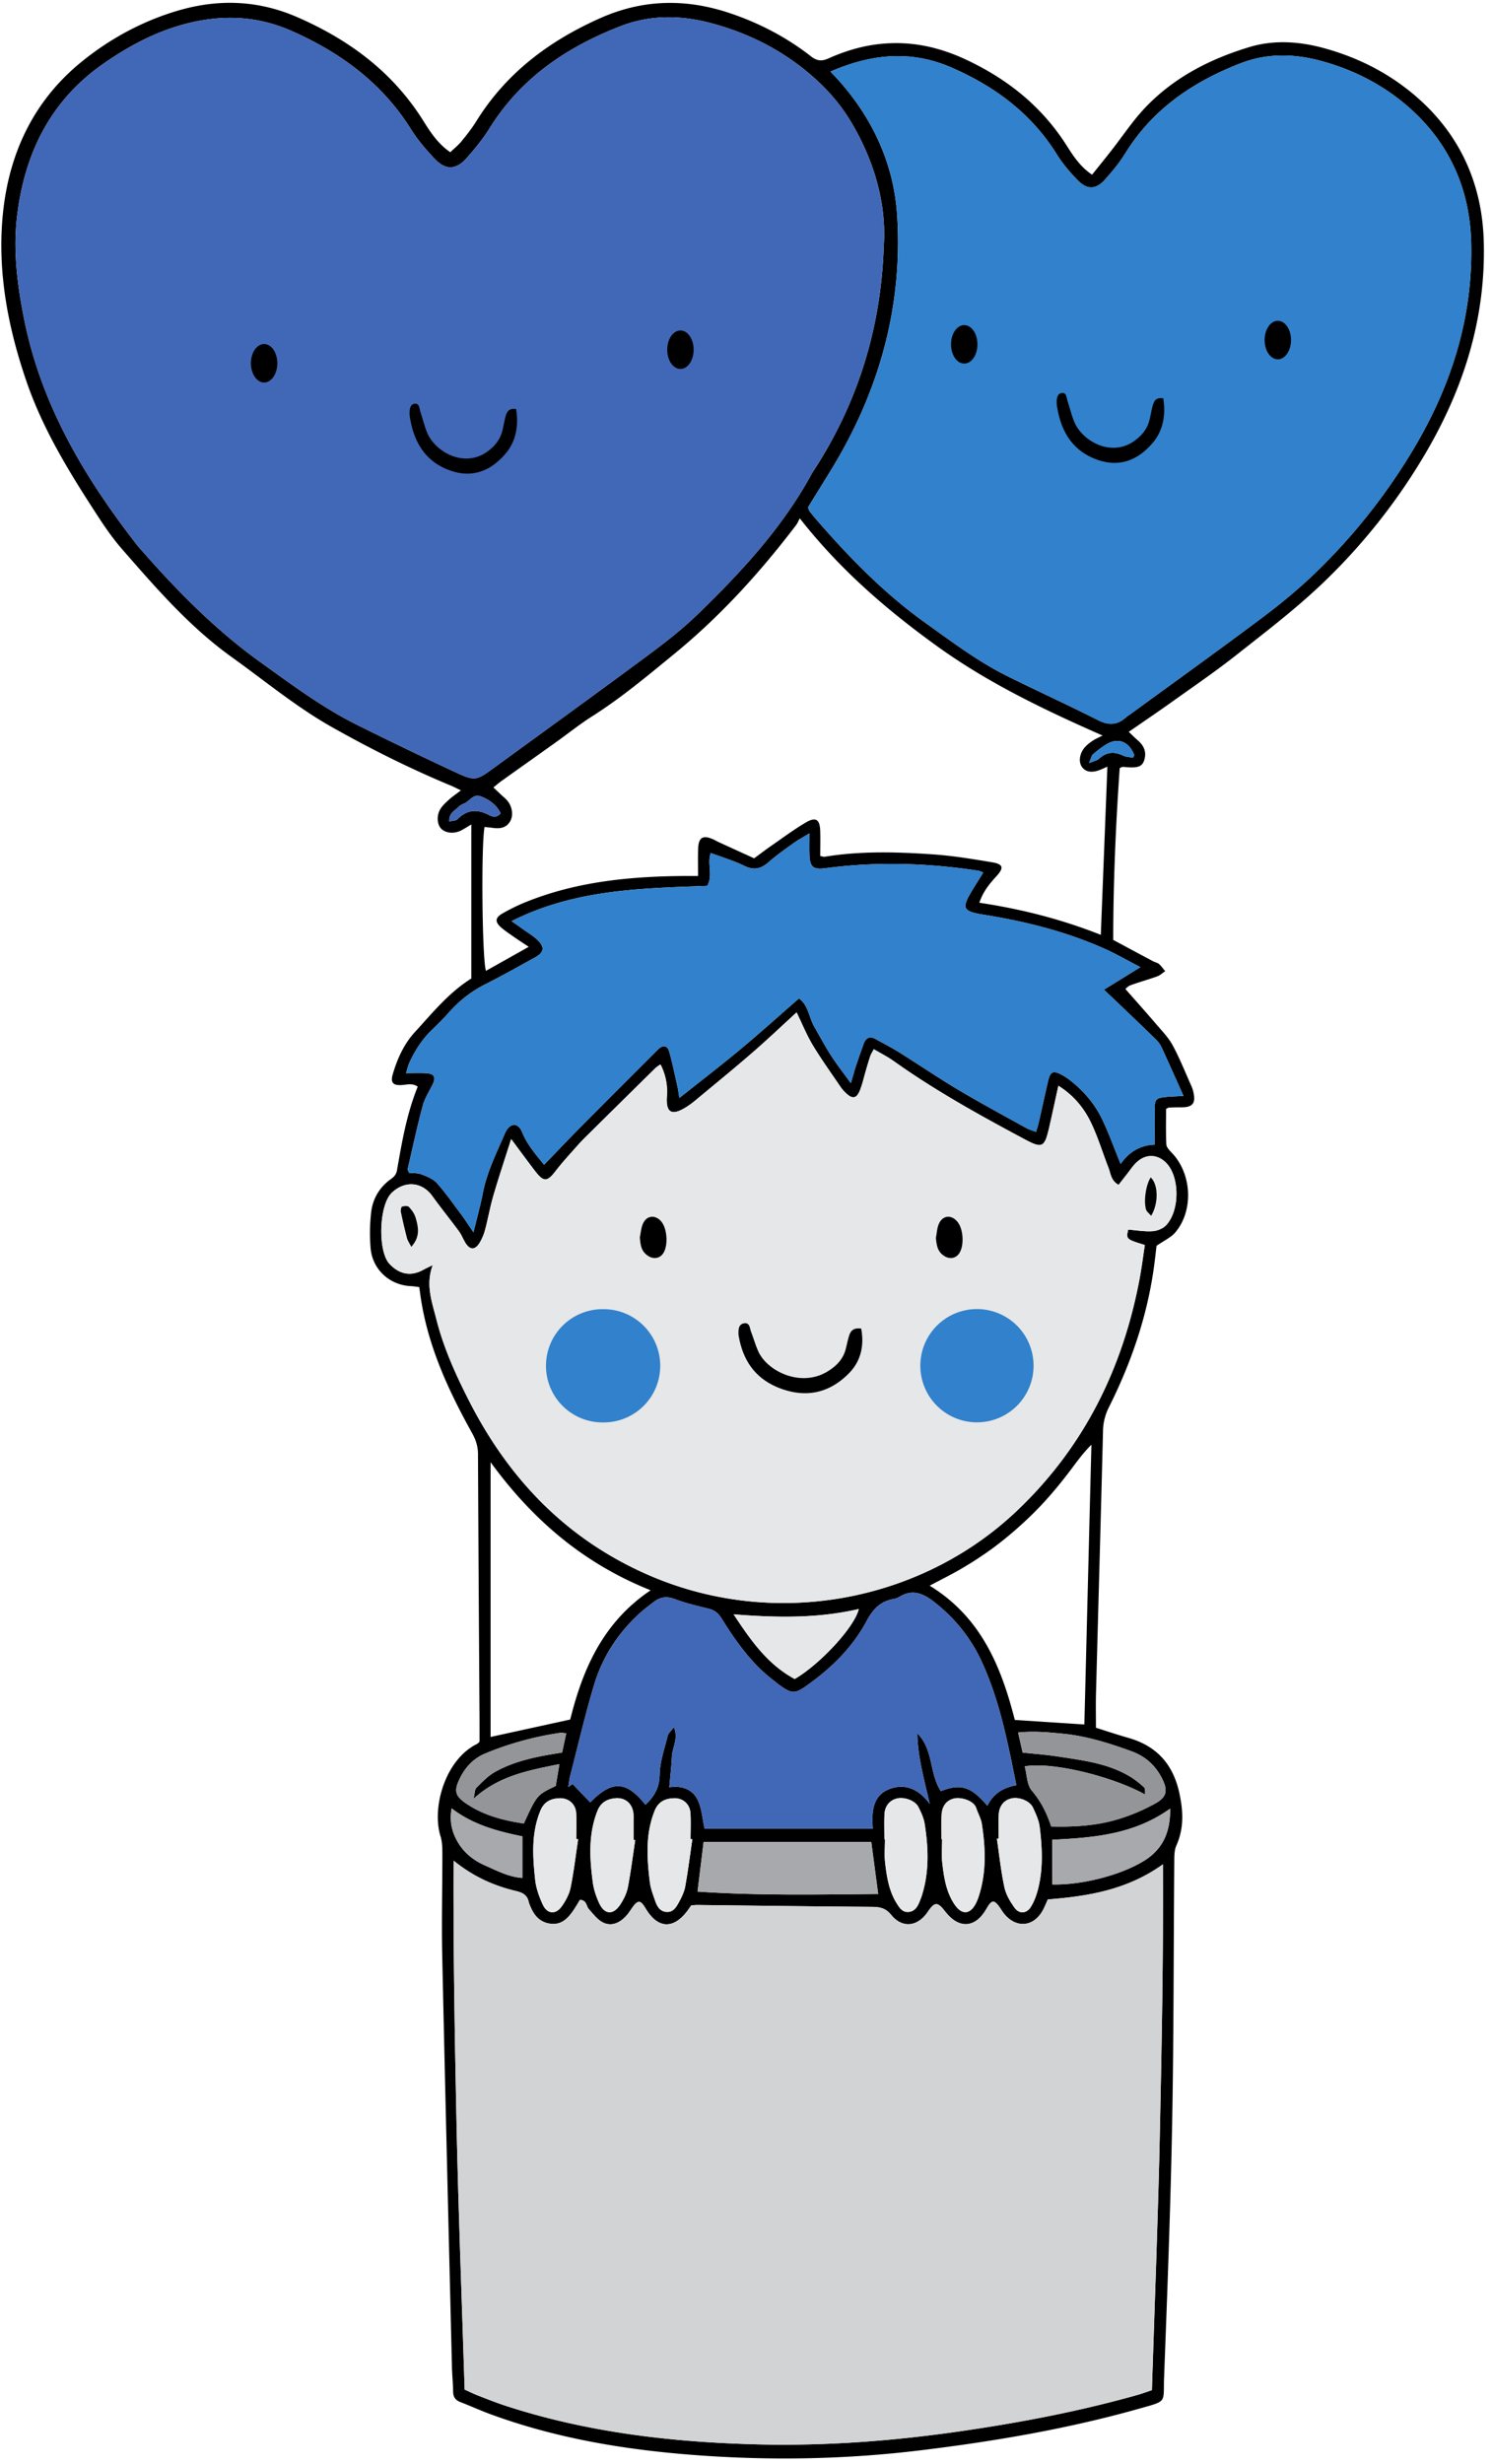 <svg width="146" height="241" xmlns="http://www.w3.org/2000/svg"><g fill="none" fill-rule="evenodd"><path d="M110.878 74.117c.081-.197.121-.246.11-.274-.552-1.373-1.646-1.749-2.842-.963a9.732 9.732 0 00-1.202.917c-.147.134-.182.395-.374.847.495-.21.795-.257.981-.429.718-.668 1.475-.717 2.338-.313.306.145.678.152.99.215zm-66.913 6.24c.31-.08.642-.066.802-.226.937-.946 1.94-1.01 3.085-.408.335.177.787.292 1.134-.172-.422-.878-1.15-1.354-1.975-1.664-.678-.255-1.025.44-1.534.678-.226.105-.475.213-.64.387-.355.37-.932.603-.872 1.405zm.23 96.53c-.217 1.23.007 2.22.521 3.158.634 1.156 1.606 1.933 2.804 2.452 1.138.494 2.241 1.101 3.598 1.193v-4.062c-2.416-.5-4.809-1.117-6.924-2.74zm42.348 3.025h.056c0 .761-.072 1.531.015 2.283.16 1.386.374 2.775 1.138 3.991.27.427.56.893 1.172.83.583-.058.853-.493 1.052-.983.077-.197.162-.392.224-.594.741-2.317.656-4.676.284-7.034-.088-.573-.35-1.134-.617-1.659-.32-.629-1.383-1.005-2.107-.823-.719.181-1.179.744-1.212 1.576-.03.803-.005 1.61-.005 2.413zm-18.795 0c-.058-.007-.115-.016-.173-.024 0-.847.04-1.695-.01-2.539-.053-.877-.73-1.479-1.603-1.455-.855.023-1.536.325-1.894 1.21-.925 2.29-.767 4.646-.476 7.006.076.621.316 1.226.521 1.824.184.536.461 1.037 1.111 1.082.667.046.961-.488 1.218-.96.261-.479.513-.994.61-1.522.274-1.532.47-3.08.696-4.622zm-5.589.078a7.018 7.018 0 00-.163-.025v-2.286c0-.085 0-.17-.008-.255-.092-1.005-.803-1.625-1.794-1.527-.809.08-1.416.426-1.739 1.253-.898 2.295-.757 4.65-.44 7.01.09.66.314 1.321.586 1.935.541 1.22 1.424 1.274 2.143.131.311-.492.586-1.053.696-1.618.292-1.53.486-3.078.72-4.618zm-5.586-.08l-.18-.025c0-.847.041-1.696-.01-2.54-.053-.873-.734-1.475-1.606-1.45-.856.023-1.529.33-1.893 1.211-.91 2.204-.758 4.486-.515 6.76.088.824.385 1.654.735 2.414.44.957 1.27 1.032 1.87.186.382-.54.728-1.174.86-1.814.317-1.566.502-3.16.74-4.742zm41.15-.073l-.17.026c.232 1.582.398 3.181.734 4.743.153.713.567 1.411 1.004 2.013.45.621 1.163.566 1.575-.085.311-.492.526-1.065.68-1.63.548-2.04.444-4.119.196-6.182-.078-.655-.379-1.3-.66-1.91-.304-.65-1.329-1.057-2.068-.907-.765.154-1.255.754-1.286 1.647-.029.761-.006 1.524-.006 2.285zm-5.594.066h.061c0 .763-.07 1.532.014 2.284.161 1.43.372 2.867 1.205 4.1.712 1.055 1.534.994 2.1-.133a5.12 5.12 0 00.28-.707c.744-2.318.652-4.676.29-7.036-.08-.53-.377-1.029-.547-1.55-.252-.764-1.53-1.095-2.173-.94-.764.185-1.198.768-1.225 1.696-.024.762-.005 1.524-.005 2.286zm-14.36-15.67c2.541-1.489 5.884-5.137 6.266-6.847-4 .928-8.024.858-12.249.521 1.686 2.544 3.304 4.886 5.982 6.326zm36.735 12.68c-3.557 2.544-7.513 2.844-11.534 3.043v4.374c2.865.066 6.614-.884 8.915-2.274 1.823-1.1 2.654-2.746 2.62-5.144zm-59.093-7.373c-.288-.02-.452-.062-.606-.039a30.794 30.794 0 00-7.319 2.016c-1.232.511-2.058 1.461-2.595 2.663-.429.958-.325 1.474.531 2.093 1.753 1.264 3.772 1.784 5.837 2.097 1.284-2.802 1.284-2.802 3.123-3.675l.358-2.136c-3.049.621-5.908 1.128-8.4 3.387.132-.56.108-.908.271-1.069.562-.555 1.126-1.157 1.803-1.54 2.013-1.14 4.268-1.545 6.591-1.912.134-.616.262-1.212.406-1.885zm47.454 9.12c2.27.057 4.428-.079 6.506-.702a18.583 18.583 0 003.717-1.573c1.126-.633 1.2-1.295.602-2.465-.648-1.263-1.636-2.136-2.973-2.62-2.19-.796-4.41-1.494-6.744-1.722-1.413-.136-2.832-.273-4.348-.109l.448 1.96c1.202.13 2.34.212 3.464.385 2.423.374 4.88.66 7.042 1.96.501.3.963.678 1.395 1.072.114.102.056.395.085.686-3.369-1.846-9.217-3.222-11.782-2.753.216.81.205 1.803.691 2.371.88 1.031 1.451 2.16 1.897 3.51zm-34.013 1.514l-.595 4.852c5.946.403 11.798.288 17.676.233l-.674-5.085H68.852zm37.258-11.493c.232-9.179.458-18.272.69-27.365-.909.898-1.565 1.87-2.279 2.794a43.547 43.547 0 01-2.269 2.731c-.77.84-1.585 1.644-2.434 2.406a35.166 35.166 0 01-2.748 2.246 36.56 36.56 0 01-2.973 1.936c-.987.582-2.017 1.085-3.124 1.675 5.042 3.088 7.002 7.938 8.332 13.132 2.307.151 4.49.295 6.805.445zm-50.313-.485c1.215-4.877 3.175-9.488 7.872-12.642-6.55-2.614-11.532-6.866-15.66-12.526V169.9l7.788-1.703zm40.821 8.44c.583-1.215 1.571-1.783 2.836-2.012-.846-4.197-1.634-8.308-3.414-12.146-1.07-2.308-2.64-4.227-4.64-5.79-1.017-.795-2.093-1.287-3.36-.506a1.768 1.768 0 01-.593.223c-1.294.233-2.013.978-2.652 2.172-1.353 2.528-3.38 4.53-5.717 6.206-1.272.913-1.54.944-2.79.052-.207-.145-.398-.314-.599-.469-2.164-1.648-3.69-3.832-5.109-6.099-.32-.516-.697-.78-1.266-.92-1.109-.272-2.229-.535-3.293-.936-.77-.29-1.397-.208-2.013.26-.504.383-1.013.767-1.479 1.195-2.069 1.906-3.57 4.215-4.378 6.89-.89 2.951-1.585 5.964-2.354 8.952-.092.354-.123.724-.184 1.086.14-.097.28-.196.418-.294l1.726 1.8c2.112-2.149 3.515-2.155 5.402.233.851-.793 1.365-1.649 1.39-2.927.023-1.283.482-2.56.791-3.83.06-.243.311-.439.608-.838.455 1.145-.157 1.987-.198 2.861-.044.956-.157 1.91-.255 3.027 1.28-.2 2.266.238 2.742 1.164.438.85.488 1.901.71 2.87h16.462c-.13-1.706-.015-3.355 1.832-3.934 1.525-.478 2.773.212 3.736 1.518-.519-2.308-1.17-4.538-1.213-6.89 1.594 1.552 1.164 3.93 2.308 5.647 1.934-.763 2.951-.455 4.546 1.434zm11.747-101.648l-.537.241c-.885.4-1.568.328-1.949-.202-.392-.545-.224-1.452.407-2.07a4.24 4.24 0 01.702-.54c.236-.152.498-.263.904-.47-5.905-2.599-11.29-5.205-16.207-8.75-4.935-3.562-9.496-7.488-13.423-12.497-.163.313-.223.48-.323.615-3.522 4.632-7.403 8.918-11.917 12.613-2.62 2.144-5.209 4.32-8.079 6.14-1.212.77-2.338 1.674-3.509 2.51-1.789 1.278-3.584 2.547-5.374 3.825-.256.182-.492.39-.778.62.297.282.51.485.724.686.214.204.453.387.642.613.484.575.605 1.45.273 2.016-.377.642-.983.738-1.657.646-.283-.039-.57-.062-.848-.093-.348 1.832-.237 13.048.14 14.072l4.185-2.35c-.513-.34-.935-.609-1.344-.895-.453-.315-.915-.619-1.332-.975-.639-.545-.632-.968.082-1.38a18.664 18.664 0 012.393-1.162c5.04-2.018 10.331-2.492 15.694-2.518h1.074c0-.956-.02-1.795.006-2.632.035-1.16.474-1.413 1.543-.92.116.052.221.126.335.18l3.604 1.647c.655-.48 1.156-.866 1.676-1.226 1.112-.769 2.2-1.58 3.36-2.268.994-.588 1.394-.325 1.43.807.024.831.003 1.663.003 2.462.252.047.338.087.415.074 3.536-.582 7.09-.479 10.638-.234 1.936.133 3.863.453 5.78.775 1.095.184 1.152.555.395 1.375-.67.73-1.3 1.497-1.657 2.578 4.118.622 8.023 1.61 11.884 3.142.218-5.575.43-10.935.645-16.455zm3.225 19.617c-1.235-.64-2.332-1.278-3.483-1.794-3.773-1.686-7.747-2.682-11.814-3.332-2.106-.336-2.24-.61-1.126-2.444.338-.555.686-1.105 1.051-1.693-.262-.093-.377-.155-.495-.173-4.964-.758-9.938-.906-14.924-.248-1.205.16-1.542-.087-1.589-1.298-.024-.62-.006-1.243-.006-2.108-.647.397-1.119.647-1.548.957-.824.593-1.665 1.174-2.423 1.846-.755.668-1.456.84-2.409.372-1.037-.508-2.162-.838-3.272-1.254-.385 1.027.247 2.181-.346 3.215-6.498.242-12.989.344-19.143 3.45.51.36.881.62 1.25.883.411.294.854.557 1.222.9.797.743.734 1.265-.189 1.773-1.592.876-3.174 1.77-4.796 2.59a11.79 11.79 0 00-3.6 2.763 25.128 25.128 0 01-1.593 1.638c-1.002.946-1.737 2.072-2.304 3.315-.129.282-.192.595-.32 1.005.736 0 1.326-.022 1.914.005.856.04 1.043.378.674 1.13-.336.68-.764 1.34-.956 2.06-.546 2.041-.992 4.108-1.466 6.167-.023.101.065.227.115.382.424.05.87.018 1.248.166.531.206 1.128.44 1.49.845.865.977 1.62 2.055 2.402 3.104.366.491.696 1.01 1.18 1.716.35-1.452.68-2.627.91-3.822.396-2.064 1.327-3.918 2.148-5.819.082-.193.187-.387.323-.542.376-.437.831-.438 1.17.014.173.232.263.526.393.79.525 1.07 1.303 1.94 1.964 2.768 1.225-1.268 2.354-2.46 3.51-3.625 2.528-2.55 5.068-5.09 7.611-7.628.508-.507.947-.444 1.128.205.307 1.098.537 2.216.787 3.328.08.354.124.716.203 1.185 2.068-1.643 4.04-3.153 5.946-4.739 1.94-1.616 3.814-3.306 5.76-4.998.925.681.967 1.836 1.474 2.73.544.955 1.064 1.927 1.657 2.851.557.866 1.197 1.68 1.942 2.714.217-.739.343-1.22.498-1.692.24-.72.498-1.437.751-2.154.214-.606.603-.788 1.182-.469.776.43 1.566.838 2.318 1.307 1.935 1.211 3.826 2.498 5.788 3.665 2.182 1.297 4.417 2.5 6.637 3.732.275.154.591.235.95.373.107-.377.201-.652.265-.933.31-1.36.603-2.726.921-4.084.201-.86.476-.995 1.24-.613.3.151.588.338.855.544 1.361 1.05 2.466 2.338 3.202 3.884.652 1.368 1.162 2.801 1.792 4.338.806-1.176 1.928-1.839 3.325-1.89 0-1.266-.014-2.406.005-3.544.015-.874.154-1.014 1.028-1.109.532-.058 1.068-.068 1.793-.11-.736-1.638-1.399-3.136-2.083-4.624-.14-.303-.323-.61-.559-.843-1.295-1.27-2.614-2.519-3.925-3.774-.35-.334-.704-.665-1.217-1.152l3.564-2.202zm-33.638 4.422c-1.498 1.368-2.906 2.708-4.375 3.98-1.787 1.55-3.626 3.047-5.447 4.561a9.32 9.32 0 01-.914.683c-1.693 1.084-2.049.363-1.953-1.045a5.757 5.757 0 00-.634-3.093c-.228.165-.375.245-.489.358a3275.92 3275.92 0 00-6.5 6.414c-.363.357-.727.711-1.064 1.093-.752.848-1.526 1.685-2.218 2.581-.813 1.052-1.156 1.084-1.998-.012-.739-.964-1.455-1.944-2.34-3.13-.625 1.976-1.214 3.735-1.735 5.513-.32 1.095-.515 2.226-.808 3.331a4.924 4.924 0 01-.53 1.281c-.457.76-.977.744-1.42.002-.216-.362-.37-.77-.618-1.106-.852-1.157-1.759-2.273-2.598-3.439-1.036-1.436-2.714-1.525-3.972-.329-1.27 1.207-1.386 5.73-.222 6.963.938.992 2.061 1.261 3.293.578.304-.169.624-.31.937-.465-.727 1.912-.073 3.608.356 5.305.71 2.81 1.904 5.438 3.212 8 3.834 7.507 9.331 13.313 17.138 16.83 12.58 5.668 27.013 2.768 36.314-5.969 6.614-6.21 10.474-13.942 12.144-22.81.21-1.108.35-2.23.517-3.323-1.824-.558-1.843-.578-1.627-1.503.802.062 1.595.205 2.377.154.461-.029 1.02-.252 1.33-.582 1.301-1.377 1.344-4.499.157-5.935-.823-.995-2.042-1.127-3-.262-.405.362-.703.843-1.045 1.272-.254.32-.503.644-.76.972-.753-.406-.768-1.102-.989-1.669-.585-1.495-1.044-3.047-1.744-4.483-.677-1.386-1.66-2.594-3.158-3.542-.32 1.452-.59 2.726-.88 3.996-.472 2.063-.666 2.181-2.462 1.22-4.369-2.338-8.703-4.73-12.748-7.61-.608-.434-1.285-.774-1.97-1.18-.16.304-.282.48-.347.674-.163.481-.3.97-.443 1.457-.179.608-.317 1.232-.543 1.823-.35.915-.77.975-1.479.258a3.546 3.546 0 01-.414-.48c-.926-1.367-1.894-2.707-2.746-4.118-.602-1.003-1.044-2.104-1.585-3.214zm3.315-92.025c.403.435.666.704.915.987 3.296 3.748 5.296 8.164 5.608 13.08.572 9.006-1.812 17.352-6.544 25.027-.732 1.19-1.467 2.375-2.186 3.542.074.168.105.3.18.396.261.333.533.658.812.977 3.178 3.645 6.538 7.08 10.503 9.912 2.588 1.847 5.116 3.767 7.971 5.187 2.954 1.47 5.963 2.831 8.905 4.326 1.054.538 1.903.501 2.76-.275.154-.14.344-.245.514-.37 4.31-3.146 8.647-6.253 12.912-9.455 1.825-1.369 3.591-2.84 5.23-4.427a58.356 58.356 0 009.295-11.694c3.833-6.322 6.002-13.076 5.822-20.469-.124-5.065-1.996-9.493-5.79-12.968-2.575-2.358-5.622-3.944-8.976-4.838-2.568-.685-5.21-.747-7.75.233-4.652 1.791-8.63 4.463-11.32 8.806-.575.93-1.28 1.791-2.016 2.606-.868.963-1.72.996-2.628.071-.763-.78-1.492-1.632-2.069-2.558-2.494-4-6.058-6.644-10.323-8.497-3.973-1.725-7.822-1.329-11.825.401zM44.383 181.997c-.034 8.736.112 17.284.293 25.83.183 8.624.52 17.248.791 25.91.421.19.837.4 1.268.567.908.352 1.813.716 2.738 1.017 8.045 2.624 16.346 3.575 24.762 3.78 6.581.16 13.117-.336 19.622-1.27 5.871-.844 11.688-1.95 17.403-3.557.518-.146 1.026-.336 1.461-.48.272-8.627.613-17.126.788-25.629.178-8.522.338-17.046.29-25.807-3.522 2.531-7.396 3.128-11.264 3.438-.2.44-.324.755-.484 1.051-.898 1.653-2.63 1.8-3.81.327-.132-.164-.24-.347-.358-.522-.59-.87-.836-.859-1.36.067-1.072 1.881-2.69 1.99-4.02.268-.76-.983-1.04-.98-1.718.023-.988 1.461-2.49 1.635-3.576.298-.526-.65-1.077-.78-1.839-.786-5.715-.04-11.429-.12-17.143-.185-.204-.002-.41.03-.593.044-.152.218-.266.397-.395.564-1.382 1.806-2.909 1.694-4.077-.295-.484-.825-.76-.826-1.322-.01-.167.244-.327.495-.523.716-.699.795-1.548 1.102-2.365.664-.523-.279-.914-.823-1.33-1.279-.262-.287-.18-.864-.87-.91-.19.31-.393.666-.623 1.004-.544.796-1.166 1.474-2.265 1.334-1.054-.135-1.62-.83-1.988-1.747-.047-.117-.104-.235-.13-.357-.138-.666-.553-.928-1.214-1.084-2.162-.51-4.17-1.385-6.149-2.984zm42.1-157.963c.322-4.776-1.4-9.192-3.386-12.406a18.004 18.004 0 00-2.796-3.427c-3.05-2.933-6.705-4.883-10.777-5.953-2.908-.765-5.872-.815-8.745.292-5.302 2.042-9.822 5.09-12.887 10.031-.644 1.037-1.435 1.994-2.247 2.91-1 1.127-2.02 1.178-3.05.11-.876-.91-1.716-1.89-2.383-2.957-2.83-4.514-6.87-7.48-11.678-9.608-2.828-1.252-5.717-1.547-8.686-1.055-3.612.6-6.82 2.222-9.797 4.308-5.213 3.655-7.705 8.897-8.399 15.03-.377 3.33.062 6.68.723 9.973 1.688 8.392 5.935 15.501 11.12 22.137.026.032.057.062.085.094 3.624 4.155 7.45 8.071 11.97 11.306 3.033 2.171 6.015 4.4 9.36 6.068a397.337 397.337 0 009.49 4.571c2.121.988 2.148.95 4.061-.444 4.996-3.637 10.004-7.258 14.971-10.937 1.664-1.233 3.313-2.516 4.8-3.953 4.236-4.099 8.24-8.406 11.114-13.628.202-.37.447-.718.671-1.077 4.076-6.495 6.205-13.584 6.466-21.385zm-42.42-9.142c.396-.383.793-.698 1.107-1.083.508-.62 1.01-1.258 1.432-1.939 2.917-4.707 7.096-7.847 12.101-10.08 4.218-1.884 8.441-1.943 12.737-.496 2.87.965 5.533 2.355 7.922 4.22.583.454 1.043.497 1.708.2 1.665-.742 3.394-1.263 5.24-1.432 2.911-.269 5.6.321 8.241 1.56 4.056 1.902 7.392 4.573 9.811 8.37.653 1.024 1.312 2.066 2.502 2.878.663-.829 1.296-1.607 1.912-2.396 1.071-1.365 2.034-2.827 3.214-4.086 2.826-3.009 6.407-4.843 10.301-6.013 2.35-.706 4.807-.547 7.162.086 3.608.97 6.873 2.673 9.628 5.213 3.974 3.661 5.953 8.327 6.11 13.65.23 7.7-2.033 14.731-6.01 21.322a58.527 58.527 0 01-9.82 12.247c-2.629 2.5-5.535 4.716-8.39 6.967-2.06 1.623-4.23 3.104-6.367 4.628-1.34.957-2.706 1.88-4.15 2.878.328.31.618.601.928.871.603.528.831 1.175.574 1.938-.2.592-.649.74-1.732.645-.126-.01-.25-.023-.378-.026-.038 0-.076.03-.277.113-.384 5.52-.632 11.12-.634 16.812 1.305.7 2.603 1.398 3.906 2.09.185.1.42.131.571.264.231.202.408.466.608.703-.256.173-.49.404-.77.505-.869.314-1.763.557-2.629.875-.262.096-.469.343-.495.364 1.008 1.147 2.02 2.274 3.003 3.426.574.67 1.21 1.321 1.623 2.085.685 1.262 1.216 2.607 1.806 3.92.085.192.16.393.208.598.272 1.164-.044 1.555-1.229 1.544-.38-.003-.76.007-1.14.024-.077.002-.149.065-.29.131 0 1.137-.034 2.31.025 3.475.015.281.305.58.528.812 1.967 2.041 2.167 5.645.344 7.8-.414.49-1.07.773-1.832 1.306-.069.568-.156 1.398-.273 2.223-.679 4.783-2.239 9.285-4.398 13.588a5.302 5.302 0 00-.566 2.305c-.214 8.55-.459 17.101-.685 25.652-.029 1.095-.005 2.194-.005 3.373 1.054.33 2.091.68 3.141.978 2.8.792 4.422 2.592 5.03 5.457.375 1.76.442 3.41-.302 5.083-.213.475-.202 1.072-.205 1.612-.07 8.553-.047 17.107-.21 25.66-.158 8.254-.473 16.507-.787 24.758-.095 2.513.36 2.266-2.406 3.046-7.024 1.983-14.193 3.204-21.43 4.083-7.384.897-14.784 1.021-22.188.455-6.817-.52-13.53-1.637-19.979-4.02-.953-.35-1.876-.78-2.825-1.139-.5-.189-.738-.488-.743-1.036-.01-.803-.096-1.605-.115-2.41-.326-13.417-.66-26.836-.952-40.255-.073-3.344.02-6.69.013-10.036 0-.543-.022-1.114-.18-1.626-.875-2.805.452-7.495 3.574-9.03.073-.036.128-.109.245-.21 0-.67.003-1.385 0-2.1-.055-8.68-.116-17.362-.152-26.043-.003-.75-.204-1.378-.566-2.029-2.229-4.01-4.162-8.143-4.948-12.717-.086-.499-.15-1-.236-1.586-.256-.03-.536-.08-.815-.093-2.096-.1-3.777-1.638-3.946-3.748a18.292 18.292 0 01.05-3.423c.148-1.35.801-2.489 1.934-3.298.318-.228.527-.445.604-.883.48-2.747.947-5.5 2.025-8.157-.515-.378-1.056-.193-1.58-.16-.836.048-1.1-.24-.865-1.048.443-1.518 1.1-2.972 2.165-4.13 1.713-1.865 3.314-3.864 5.525-5.242V80.647c-.405.24-.677.416-.96.566-.714.375-1.56.297-2.005-.172-.385-.407-.452-1.274-.063-1.905.214-.35.537-.643.847-.922.333-.299.708-.553 1.163-.903-.42-.2-.713-.355-1.016-.48-3.992-1.66-7.852-3.592-11.615-5.714-3.479-1.96-6.546-4.517-9.782-6.832-4.143-2.964-7.434-6.78-10.749-10.575-.886-1.016-1.663-2.14-2.4-3.274-2.704-4.153-5.304-8.35-6.937-13.09C.771 32.03-.268 26.566.275 20.996.851 15.093 3.232 9.9 7.983 6.043c2.762-2.24 5.847-3.919 9.24-4.948 4.01-1.217 7.967-1.123 11.898.597 5.104 2.231 9.361 5.4 12.336 10.18.69 1.102 1.417 2.202 2.606 3.02z" fill="#000"/><path d="M86.484 24.035c-.262 7.8-2.391 14.889-6.468 21.384-.223.359-.469.707-.67 1.077-2.874 5.222-6.879 9.529-11.115 13.629-1.485 1.437-3.135 2.72-4.8 3.952-4.966 3.679-9.973 7.3-14.97 10.937-1.913 1.393-1.94 1.433-4.061.445a393.699 393.699 0 01-9.49-4.572c-3.345-1.668-6.326-3.896-9.361-6.068-4.518-3.234-8.345-7.15-11.968-11.306-.03-.032-.06-.061-.085-.094-5.187-6.636-9.434-13.745-11.12-22.136-.662-3.293-1.1-6.644-.723-9.974.692-6.133 3.185-11.375 8.397-15.03 2.977-2.086 6.186-3.707 9.797-4.307 2.97-.493 5.86-.197 8.688 1.055 4.805 2.127 8.847 5.094 11.677 9.608.667 1.066 1.506 2.046 2.381 2.955 1.032 1.07 2.05 1.019 3.051-.11.814-.914 1.605-1.871 2.248-2.908 3.066-4.942 7.584-7.99 12.887-10.032 2.873-1.107 5.837-1.056 8.745-.292 4.072 1.07 7.727 3.02 10.776 5.954a17.867 17.867 0 012.797 3.427c1.987 3.213 3.708 7.629 3.387 12.406" fill="#4168B7"/><path d="M44.383 181.997c1.979 1.6 3.987 2.474 6.149 2.984.662.156 1.077.418 1.214 1.084.026.122.083.241.13.357.368.917.934 1.612 1.988 1.747 1.099.14 1.72-.538 2.265-1.334.23-.338.433-.694.623-1.005.69.047.609.624.87.911.416.456.807 1 1.33 1.28.817.437 1.666.13 2.366-.665.195-.22.355-.472.522-.716.563-.816.838-.815 1.322.01 1.168 1.99 2.696 2.101 4.077.295.129-.167.244-.345.395-.564.184-.014.389-.046.593-.044 5.715.064 11.428.144 17.143.185.762.005 1.313.136 1.839.786 1.085 1.337 2.588 1.163 3.576-.298.677-1.003.958-1.006 1.718-.023 1.329 1.721 2.948 1.614 4.019-.268.525-.926.77-.938 1.36-.067.119.175.228.358.358.522 1.18 1.473 2.914 1.326 3.81-.326.16-.297.285-.613.485-1.052 3.869-.31 7.743-.906 11.263-3.438.049 8.761-.111 17.285-.29 25.807-.174 8.503-.515 17.002-.787 25.63-.435.143-.942.333-1.461.48-5.715 1.606-11.532 2.712-17.402 3.556-6.506.935-13.041 1.43-19.622 1.27-8.416-.205-16.718-1.156-24.763-3.78-.925-.3-1.83-.665-2.737-1.016-.432-.169-.848-.379-1.27-.568-.27-8.662-.606-17.285-.79-25.91-.181-8.546-.327-17.094-.293-25.83" fill="#D1D3D4"/><path d="M81.267 7.002c4.003-1.73 7.853-2.125 11.825-.4 4.266 1.853 7.829 4.497 10.323 8.496.578.926 1.306 1.777 2.07 2.558.907.926 1.76.892 2.628-.07.734-.815 1.44-1.677 2.015-2.607 2.69-4.343 6.668-7.015 11.32-8.806 2.54-.98 5.182-.918 7.75-.233 3.354.894 6.4 2.48 8.976 4.838 3.794 3.475 5.666 7.903 5.79 12.97.18 7.392-1.99 14.145-5.822 20.467a58.32 58.32 0 01-9.295 11.695 54.803 54.803 0 01-5.23 4.426c-4.265 3.202-8.602 6.31-12.912 9.456-.17.125-.36.228-.515.37-.856.776-1.704.812-2.76.275-2.94-1.496-5.95-2.858-8.903-4.327-2.856-1.42-5.384-3.339-7.972-5.187-3.965-2.833-7.325-6.267-10.503-9.912a23.608 23.608 0 01-.812-.977c-.075-.095-.106-.228-.18-.396l2.186-3.54c4.732-7.677 7.117-16.023 6.544-25.029-.312-4.916-2.312-9.332-5.608-13.08-.25-.282-.512-.552-.915-.987" fill="#3181CC"/><path d="M112.6 115.171c-.444.668-.707 2.247-.461 3.12.064.225.312.4.507.632.752-1.243.689-3.1-.045-3.752m-72.354 6.787c.912-1.01.684-1.95.42-2.855-.11-.384-.376-.749-.653-1.045-.116-.122-.471-.099-.673-.024-.093.034-.141.366-.106.54.178.856.38 1.708.598 2.555.059.225.209.425.414.83m51.336-.882c.07.907.244 1.357.716 1.71.558.415 1.193.344 1.554-.174.52-.749.43-2.41-.175-3.12-.598-.71-1.447-.62-1.811.237-.175.415-.194.896-.284 1.347m-28.972-.052c.067.94.216 1.357.679 1.73.545.435 1.19.395 1.565-.1.564-.745.459-2.528-.19-3.225-.585-.628-1.387-.536-1.745.255-.184.411-.212.891-.31 1.34m21.663 8.931c-.84-.109-1.06.29-1.202.758-.121.403-.204.82-.31 1.23-.255 1.005-.907 1.67-1.777 2.204-2.612 1.6-5.9-.014-6.781-1.963-.276-.613-.457-1.267-.7-1.896-.141-.366-.12-.962-.723-.843-.504.101-.526.6-.516 1.037.002.124.03.251.056.376.494 2.6 1.956 4.327 4.524 5.114 2.452.75 4.544.085 6.259-1.674 1.14-1.17 1.477-2.682 1.17-4.343m-6.32-30.929c.54 1.11.982 2.211 1.585 3.214.85 1.411 1.82 2.752 2.746 4.118.117.173.265.33.414.48.709.718 1.129.658 1.478-.258.227-.59.364-1.215.543-1.823.144-.487.28-.976.444-1.457.064-.194.186-.369.346-.674.686.406 1.363.746 1.97 1.18 4.046 2.88 8.38 5.273 12.748 7.61 1.796.961 1.99.843 2.46-1.22.29-1.27.562-2.544.883-3.996 1.498.948 2.48 2.157 3.157 3.542.7 1.436 1.159 2.99 1.744 4.483.222.567.236 1.263.989 1.67.257-.329.506-.654.76-.973.342-.429.64-.909 1.044-1.272.959-.864 2.179-.732 3 .263 1.189 1.436 1.146 4.558-.155 5.934-.311.33-.87.553-1.33.583-.782.051-1.575-.093-2.377-.155-.217.925-.197.945 1.627 1.503-.167 1.094-.308 2.216-.518 3.324-1.67 8.867-5.53 16.6-12.143 22.81-9.302 8.736-23.736 11.636-36.315 5.968-7.806-3.517-13.304-9.323-17.138-16.83-1.308-2.562-2.502-5.19-3.211-8-.43-1.697-1.083-3.393-.357-5.304-.312.154-.633.296-.936.465-1.233.683-2.356.414-3.293-.579-1.164-1.233-1.048-5.755.22-6.963 1.259-1.195 2.938-1.107 3.973.33.84 1.165 1.746 2.281 2.599 3.438.248.337.4.744.617 1.106.443.743.964.758 1.42 0a4.93 4.93 0 00.53-1.283c.293-1.105.488-2.236.809-3.33.52-1.779 1.109-3.537 1.734-5.514.886 1.187 1.602 2.166 2.34 3.13.843 1.097 1.185 1.064 1.999.013.69-.897 1.466-1.733 2.218-2.582.336-.38.7-.735 1.062-1.093 2.165-2.14 4.33-4.279 6.5-6.414.115-.113.263-.193.49-.358a5.748 5.748 0 01.634 3.093c-.096 1.408.26 2.13 1.953 1.045.32-.205.622-.44.914-.683 1.822-1.514 3.66-3.01 5.448-4.56 1.468-1.273 2.877-2.612 4.375-3.98" fill="#E6E7E8"/><path d="M111.59 94.605l-3.563 2.203c.512.486.866.817 1.216 1.151 1.311 1.255 2.63 2.503 3.925 3.774.236.232.418.54.559.844.684 1.487 1.347 2.986 2.083 4.622-.725.043-1.261.053-1.793.111-.874.095-1.013.235-1.028 1.11-.019 1.137-.004 2.277-.004 3.543-1.398.051-2.52.714-3.326 1.891-.63-1.538-1.14-2.97-1.792-4.339-.736-1.546-1.84-2.833-3.202-3.884a5.315 5.315 0 00-.856-.544c-.763-.38-1.038-.248-1.239.613-.318 1.36-.611 2.724-.921 4.084-.064.281-.158.556-.266.933-.357-.137-.674-.219-.949-.373-2.22-1.232-4.455-2.434-6.637-3.732-1.962-1.167-3.853-2.454-5.788-3.665-.752-.469-1.542-.877-2.318-1.306-.579-.32-.968-.138-1.182.468-.253.717-.512 1.433-.751 2.154-.155.472-.281.953-.498 1.692-.745-1.034-1.385-1.848-1.941-2.714-.594-.924-1.114-1.896-1.658-2.85-.507-.895-.549-2.05-1.475-2.73-1.945 1.691-3.82 3.381-5.759 4.997-1.907 1.587-3.878 3.096-5.946 4.74-.079-.47-.122-.832-.203-1.186-.25-1.11-.48-2.23-.787-3.328-.181-.649-.62-.712-1.128-.205a1954.725 1954.725 0 00-7.611 7.628c-1.156 1.166-2.285 2.358-3.51 3.626-.661-.828-1.439-1.7-1.964-2.768-.13-.265-.22-.559-.394-.79-.338-.453-.793-.452-1.169-.015a2.043 2.043 0 00-.323.542c-.821 1.901-1.752 3.755-2.149 5.82-.229 1.194-.559 2.37-.91 3.821-.483-.706-.813-1.225-1.179-1.715-.783-1.05-1.537-2.128-2.403-3.104-.361-.407-.958-.64-1.489-.846-.378-.148-.824-.116-1.248-.166-.05-.155-.138-.28-.114-.382.473-2.058.919-4.126 1.465-6.167.192-.72.621-1.38.956-2.06.37-.75.182-1.09-.674-1.13-.588-.027-1.178-.005-1.913-.005.127-.41.19-.722.319-1.005.567-1.243 1.302-2.369 2.304-3.315a24.878 24.878 0 001.593-1.638 11.79 11.79 0 013.6-2.763c1.622-.82 3.204-1.714 4.796-2.59.923-.508.986-1.03.189-1.773-.368-.342-.811-.606-1.222-.9-.369-.264-.74-.523-1.25-.883 6.154-3.105 12.645-3.208 19.143-3.45.593-1.034-.039-2.188.346-3.215 1.11.417 2.235.747 3.272 1.254.953.467 1.654.296 2.41-.372.757-.67 1.598-1.253 2.422-1.846.429-.309.901-.56 1.548-.957 0 .865-.018 1.488.006 2.108.047 1.211.384 1.457 1.589 1.298 4.986-.658 9.96-.51 14.924.248.118.02.233.08.495.173-.365.588-.713 1.138-1.051 1.693-1.114 1.834-.98 2.11 1.126 2.445 4.068.65 8.041 1.645 11.814 3.332 1.151.515 2.248 1.153 3.483 1.793" fill="#3181CC"/><path d="M96.618 176.635c-1.596-1.889-2.612-2.197-4.546-1.434-1.144-1.717-.714-4.095-2.308-5.649.042 2.354.694 4.583 1.212 6.892-.962-1.306-2.21-1.997-3.735-1.518-1.848.58-1.963 2.228-1.832 3.934H68.946c-.222-.969-.27-2.02-.709-2.87-.476-.926-1.463-1.364-2.742-1.164.098-1.117.211-2.07.255-3.027.041-.874.653-1.716.198-2.86-.297.398-.549.594-.608.837-.309 1.27-.768 2.547-.79 3.83-.026 1.278-.54 2.133-1.39 2.926-1.889-2.387-3.29-2.38-5.403-.233l-1.726-1.799c-.14.098-.278.197-.418.294.061-.362.092-.732.184-1.086.77-2.988 1.463-6 2.354-8.952.808-2.675 2.31-4.984 4.378-6.89.466-.428.975-.813 1.48-1.195.615-.468 1.241-.55 2.011-.26 1.065.401 2.185.664 3.293.934.57.141.946.406 1.267.922 1.418 2.266 2.945 4.451 5.108 6.1.201.154.393.323.6.468 1.25.892 1.518.861 2.79-.053 2.337-1.676 4.364-3.677 5.717-6.205.638-1.194 1.358-1.939 2.652-2.172.205-.038.416-.114.593-.223 1.266-.78 2.343-.289 3.36.505 2 1.564 3.57 3.483 4.64 5.791 1.78 3.838 2.568 7.95 3.414 12.146-1.266.23-2.253.797-2.836 2.011" fill="#4168B7"/><path d="M68.852 180.174h16.407l.674 5.084c-5.878.056-11.73.17-17.676-.232l.595-4.852" fill="#A7A9AC"/><path d="M102.865 178.659c-.446-1.348-1.019-2.478-1.897-3.508-.486-.568-.475-1.561-.69-2.371 2.564-.47 8.412.906 11.78 2.752-.028-.291.03-.584-.085-.686-.43-.394-.893-.772-1.394-1.072-2.162-1.3-4.619-1.585-7.042-1.96-1.124-.172-2.262-.256-3.464-.386l-.448-1.96c1.515-.162 2.934-.026 4.347.11 2.333.228 4.554.926 6.745 1.722 1.336.484 2.325 1.358 2.972 2.62.6 1.17.525 1.832-.6 2.465a18.586 18.586 0 01-3.718 1.574c-2.078.622-4.236.758-6.506.7m-47.454-9.119c-.145.673-.272 1.27-.406 1.886-2.323.367-4.578.77-6.59 1.91-.678.385-1.242.986-1.804 1.542-.163.16-.139.508-.272 1.068 2.493-2.258 5.352-2.766 8.401-3.386l-.358 2.136c-1.839.872-1.839.872-3.123 3.675-2.065-.313-4.084-.833-5.837-2.098-.856-.618-.96-1.135-.532-2.093.538-1.201 1.364-2.152 2.596-2.662a30.843 30.843 0 017.32-2.017c.153-.022.317.02.605.04" fill="#939598"/><path d="M114.504 176.912c.035 2.398-.796 4.043-2.619 5.145-2.301 1.39-6.05 2.34-8.915 2.273v-4.374c4.021-.199 7.977-.499 11.534-3.044" fill="#A7A9AC"/><path d="M77.768 164.233c-2.678-1.439-4.296-3.78-5.981-6.326 4.224.338 8.249.408 12.249-.52-.382 1.71-3.726 5.358-6.268 6.846m14.361 15.67c0-.762-.019-1.524.005-2.286.027-.928.461-1.51 1.225-1.696.643-.155 1.921.176 2.173.94.17.521.466 1.02.547 1.55.362 2.36.454 4.718-.291 7.036a5.12 5.12 0 01-.28.707c-.565 1.127-1.387 1.187-2.099.133-.833-1.234-1.044-2.67-1.205-4.1-.085-.752-.014-1.52-.014-2.284h-.061zm5.593-.065c0-.761-.022-1.524.006-2.285.03-.893.52-1.493 1.286-1.648.739-.15 1.765.257 2.068.907.282.61.582 1.256.66 1.91.249 2.064.352 4.142-.197 6.182-.153.566-.368 1.139-.678 1.63-.413.652-1.126.707-1.576.086-.437-.602-.85-1.3-1.004-2.013-.336-1.562-.502-3.161-.735-4.744l.17-.025m-41.149.072c-.237 1.583-.422 3.177-.74 4.743-.13.639-.478 1.273-.86 1.813-.6.847-1.43.77-1.87-.185-.349-.76-.646-1.59-.734-2.416-.243-2.272-.397-4.554.515-6.76.364-.88 1.037-1.187 1.893-1.211.872-.023 1.553.579 1.606 1.452.05.844.01 1.693.01 2.54.06.007.12.017.18.025m5.587.079c-.234 1.54-.429 3.088-.72 4.618-.11.565-.385 1.126-.696 1.618-.719 1.143-1.603 1.088-2.144-.132-.27-.613-.497-1.274-.586-1.935-.316-2.359-.458-4.714.441-7.009.323-.827.93-1.173 1.74-1.253.99-.098 1.7.522 1.793 1.527.008.085.008.17.008.254v2.287l.163.025m5.589-.078c-.227 1.542-.422 3.09-.697 4.622-.096.528-.348 1.044-.609 1.521-.257.473-.55 1.007-1.218.961-.65-.044-.927-.546-1.11-1.082-.206-.598-.446-1.203-.522-1.824-.29-2.36-.449-4.717.476-7.006.358-.885 1.038-1.187 1.894-1.21.872-.024 1.55.578 1.601 1.455.051.844.012 1.692.012 2.54l.173.023m18.795 0c0-.804-.025-1.61.005-2.413.033-.832.493-1.395 1.212-1.576.724-.182 1.787.194 2.107.823.266.525.53 1.086.617 1.66.371 2.357.456 4.716-.284 7.033-.062.202-.147.397-.224.594-.199.49-.469.925-1.052.983-.612.063-.903-.403-1.172-.83-.764-1.216-.98-2.605-1.138-3.99-.087-.753-.015-1.523-.015-2.284h-.056z" fill="#E6E7E8"/><path d="M44.194 176.887c2.114 1.624 4.508 2.242 6.924 2.74v4.063c-1.358-.091-2.46-.7-3.599-1.193-1.197-.518-2.17-1.295-2.803-2.452-.514-.938-.739-1.928-.522-3.158" fill="#A7A9AC"/><path d="M43.965 80.357c-.06-.8.518-1.036.871-1.405.166-.174.415-.282.641-.387.509-.238.856-.933 1.534-.678.824.31 1.553.786 1.975 1.664-.347.464-.799.35-1.134.173-1.145-.604-2.148-.539-3.085.407-.159.16-.493.145-.802.226" fill="#4168B7"/><path d="M110.878 74.117c-.31-.063-.683-.07-.989-.215-.863-.404-1.62-.355-2.338.313-.186.172-.486.22-.98.43.191-.453.226-.714.373-.848a9.732 9.732 0 011.202-.917c1.196-.786 2.29-.41 2.842.963.011.028-.029.077-.11.274" fill="#3181CC"/><path d="M84.273 129.956c.307 1.661-.03 3.172-1.17 4.343-1.715 1.76-3.807 2.423-6.26 1.674-2.567-.787-4.03-2.514-4.523-5.115-.025-.125-.054-.25-.056-.376-.01-.437.012-.935.516-1.036.604-.119.582.477.723.843.243.628.424 1.283.7 1.896.882 1.95 4.17 3.562 6.78 1.962.87-.533 1.523-1.198 1.779-2.204.105-.41.188-.826.309-1.229.142-.469.362-.867 1.202-.758m-21.663-8.931c.099-.45.126-.93.31-1.34.358-.791 1.16-.883 1.745-.255.648.698.754 2.48.19 3.226-.374.494-1.02.534-1.565.098-.463-.372-.612-.79-.68-1.73m28.973.053c.09-.451.108-.932.283-1.347.364-.857 1.213-.947 1.812-.238.604.71.695 2.372.175 3.122-.362.517-.997.588-1.554.172-.473-.352-.646-.802-.716-1.71m-51.336.882c-.205-.404-.355-.604-.414-.83a54.366 54.366 0 01-.599-2.553c-.035-.175.014-.506.107-.54.202-.076.556-.1.673.023.277.296.543.66.653 1.045.264.905.491 1.845-.42 2.855m72.353-6.787c.735.652.798 2.51.046 3.752-.195-.233-.443-.407-.507-.633-.246-.872.017-2.45.462-3.119" fill="#000"/><path d="M64.607 133.598a5.536 5.536 0 01-5.535 5.538 5.54 5.54 0 110-11.078 5.536 5.536 0 015.535 5.54m36.53-.176a5.54 5.54 0 11-11.075-.003 5.54 5.54 0 0111.075.003" fill="#3181CC"/><path d="M50.506 40.01c.266 1.661-.027 3.172-1.017 4.343-1.488 1.759-3.305 2.424-5.434 1.673-2.23-.787-3.498-2.514-3.928-5.114-.021-.125-.046-.251-.048-.376-.009-.438.01-.935.448-1.036.524-.119.504.477.628.843.209.628.368 1.284.607 1.896.765 1.948 3.62 3.563 5.888 1.963.755-.535 1.322-1.199 1.544-2.205.09-.41.163-.826.268-1.23.123-.468.314-.867 1.044-.757m-23.369-4.478c0 1.041-.577 1.884-1.291 1.884-.715 0-1.293-.843-1.293-1.884 0-1.038.578-1.88 1.293-1.88.714 0 1.29.842 1.29 1.88m40.74-1.326c0 1.042-.577 1.884-1.29 1.884-.716 0-1.294-.842-1.294-1.884 0-1.038.578-1.88 1.293-1.88.714 0 1.291.842 1.291 1.88m45.955 4.752c.267 1.66-.026 3.172-1.016 4.343-1.489 1.759-3.305 2.424-5.434 1.673-2.23-.787-3.499-2.514-3.928-5.114-.02-.125-.046-.251-.048-.376-.009-.437.01-.935.447-1.036.526-.12.506.477.63.843.208.628.367 1.284.606 1.896.765 1.949 3.62 3.563 5.888 1.963.755-.534 1.322-1.2 1.543-2.205.09-.41.164-.826.268-1.23.123-.468.315-.867 1.044-.757M95.647 33.68c0 1.042-.577 1.884-1.291 1.884-.715 0-1.293-.842-1.293-1.883 0-1.038.578-1.88 1.293-1.88.714 0 1.29.842 1.29 1.88m30.687-.42c0 1.041-.577 1.884-1.29 1.884-.715 0-1.293-.843-1.293-1.884 0-1.038.578-1.88 1.292-1.88.714 0 1.291.842 1.291 1.88" fill="#000"/></g></svg>